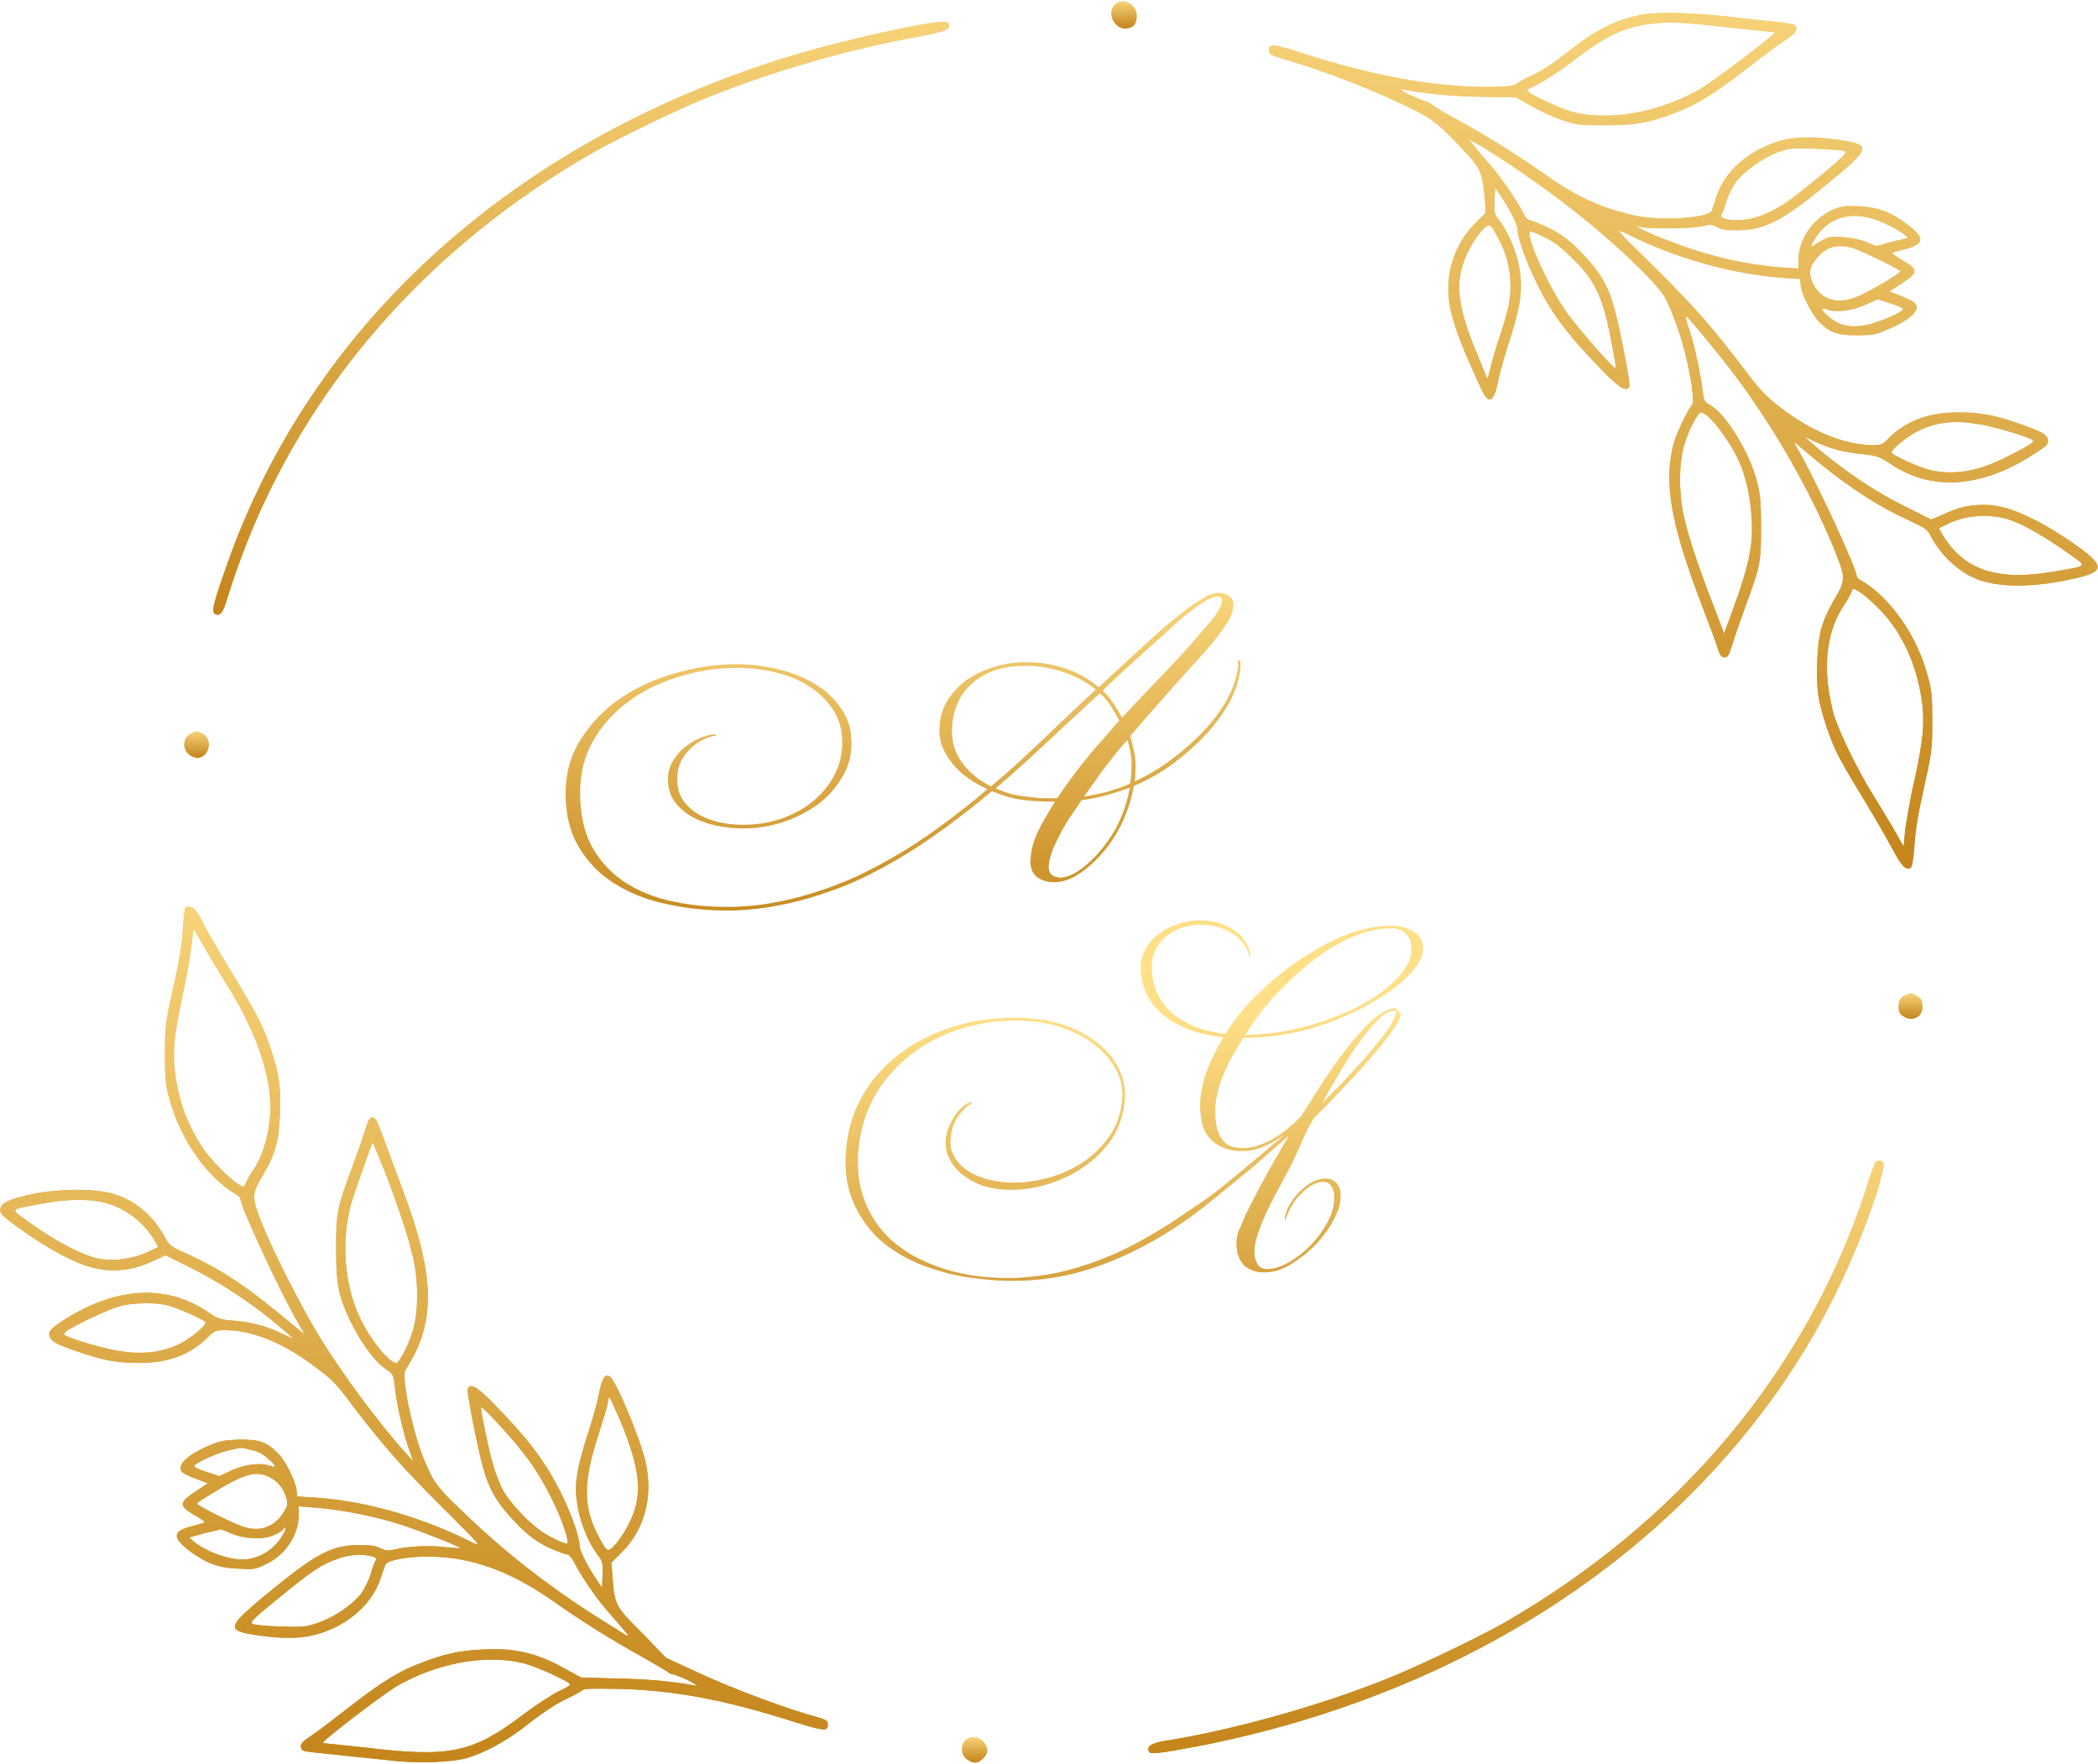 <?xml version="1.0" encoding="UTF-8"?> <svg xmlns="http://www.w3.org/2000/svg" width="804" height="676" viewBox="0 0 804 676" fill="none"><g clip-path="url(#clip0_13_2)"><path d="M427.163 1.886C424.209 5.03 426.952 10.899 431.172 10.899C434.126 10.899 435.603 9.222 435.603 6.078C435.603 1.467 429.906 -1.258 427.163 1.886Z" fill="url(#paint0_linear_13_2)"></path><path fill-rule="evenodd" clip-rule="evenodd" d="M665.376 6.707C672.128 7.545 680.146 8.384 682.889 8.593C687.531 9.222 688.164 9.432 688.375 10.689C688.586 11.947 687.742 12.995 684.577 15.091C682.256 16.558 675.715 21.379 669.807 25.99C657.147 35.841 650.185 40.243 641.534 43.387C631.617 47.159 626.553 47.998 615.16 47.998C605.876 47.998 604.61 47.998 598.913 46.111C595.537 45.063 590.262 42.548 586.886 40.662L580.978 37.308L567.264 37.099C555.448 36.889 545.742 35.841 537.091 34.164C536.036 33.955 537.513 35.003 540.045 36.26C542.788 37.518 545.32 38.566 545.953 38.775C546.586 38.775 547.43 39.195 548.063 39.614C548.696 40.243 552.705 42.758 557.347 45.273C568.319 51.142 580.978 59.106 591.528 66.442C603.977 75.455 614.316 80.066 627.397 82.791C637.103 84.677 653.983 83.629 655.881 80.904C656.092 80.276 656.936 78.18 657.569 76.084C659.89 68.119 666.431 60.783 675.504 56.591C683.944 52.399 691.329 51.77 704.832 53.657C717.703 55.543 717.281 56.591 698.502 71.892C682.256 85.097 676.137 88.031 666.22 88.24C661.578 88.24 659.679 88.031 657.991 86.983C655.881 85.935 655.249 85.935 651.873 86.773C648.075 87.612 632.25 87.821 628.874 86.983L626.764 86.564L628.663 87.612C632.672 89.917 646.387 95.157 654.194 97.253C663.477 99.978 672.55 101.655 682.467 102.493L689.219 102.912V99.559C689.219 92.013 694.494 84.049 702.089 80.485C705.676 79.018 706.731 78.809 712.428 79.018C719.813 79.437 724.666 81.324 730.785 85.935C737.747 90.965 737.536 93.48 730.574 95.367C728.042 95.996 725.51 96.624 725.299 96.834C724.877 97.043 726.565 98.301 728.675 99.559C735.427 103.332 735.216 104.589 728.464 108.781L724.033 111.715L728.464 113.392C730.785 114.44 733.317 115.488 733.739 116.117C736.482 118.632 731.84 122.824 722.556 126.597C718.969 128.274 717.07 128.483 711.584 128.483C703.988 128.483 701.245 127.435 697.025 123.243C694.283 120.309 690.485 112.973 690.063 109.41L689.852 106.895L683.311 106.476C663.477 105.008 641.956 98.93 622.755 89.288C618.746 87.402 619.168 87.821 633.938 102.284C649.974 118.213 656.093 125.339 668.119 141.059C674.238 149.233 676.348 151.539 682.256 156.15C694.283 165.372 706.731 170.403 717.281 170.612C721.079 170.612 721.501 170.403 724.033 167.678C730.785 161.18 739.224 158.037 750.407 158.037C758.847 158.037 764.544 159.085 773.406 162.228C782.478 165.372 784.377 166.42 784.799 168.516C785.01 170.193 784.377 170.822 780.79 173.128C760.324 186.961 740.49 188.638 724.455 177.739C720.235 175.014 719.391 174.595 713.272 173.966C706.309 173.337 700.401 171.66 694.494 168.726C690.907 167.049 690.907 167.049 692.806 168.516C705.043 179.415 718.336 188.428 730.996 194.507L740.068 199.118L744.921 197.022C750.829 194.297 754.627 193.459 760.746 193.459C769.819 193.459 782.267 199.327 797.67 210.436C806.532 217.143 806.11 219.239 794.716 221.754C780.79 224.898 768.342 225.317 759.48 222.593C751.884 220.287 744.499 213.789 740.068 205.825C738.802 202.89 737.958 202.471 731.84 199.537C717.914 193.249 705.043 184.446 688.586 170.193C687.32 168.936 687.32 169.564 689.641 173.337C696.814 186.123 711.584 217.981 711.584 221.125C711.584 221.335 712.428 222.173 713.483 222.593C724.455 229.09 734.794 243.762 738.802 259.272C740.279 264.302 740.49 267.027 740.49 276.25C740.49 286.52 740.279 288.406 737.958 298.886C734.794 313.139 734.161 316.911 733.528 325.505C733.106 330.535 732.684 332.422 732.051 332.631C730.152 333.47 728.675 331.793 725.088 325.086C723.189 321.523 718.336 313.139 714.327 306.432C705.043 291.341 702.933 287.358 699.979 278.555C696.604 268.494 695.971 263.464 696.393 253.194C696.814 242.714 698.291 237.893 702.722 230.138C707.364 222.383 707.364 221.545 703.144 211.065C694.072 188.638 680.146 164.324 664.954 143.993C659.468 136.658 648.075 122.824 646.387 121.357C645.754 120.938 646.176 122.824 647.442 126.597C649.552 132.885 651.662 143.155 652.506 149.862C652.928 153.425 653.139 154.054 655.249 155.102C661.367 158.665 670.229 172.918 673.183 184.027C674.449 188.638 674.871 191.572 674.871 201.842C674.871 215.466 674.66 216.724 668.963 232.234C667.064 237.474 664.743 243.972 663.899 246.906C662.633 251.098 662 251.936 660.945 251.936C659.89 251.936 659.257 251.307 658.413 249.002C657.991 247.115 654.827 238.941 651.662 230.557C640.268 200.585 637.525 184.865 641.323 170.193C642.378 166.211 646.598 157.408 648.286 155.312C648.919 154.473 648.919 153.006 648.286 147.557C646.387 135.4 642.589 122.824 637.947 113.811C635.204 108.781 618.535 92.642 602.5 80.276C591.739 71.682 571.906 58.058 564.099 54.076C562.622 53.238 562.622 53.238 564.31 55.124C565.154 56.382 567.897 59.526 570.429 62.46C574.859 67.49 580.978 76.293 583.721 81.533C584.565 83.42 585.62 84.468 586.464 84.468C587.097 84.468 590.473 85.935 593.638 87.402C598.28 89.708 600.812 91.594 605.876 96.624C612.839 103.751 616.215 109.2 618.535 117.794C620.856 125.968 624.865 146.928 624.443 147.976C623.599 150.281 621.067 149.024 615.371 143.365C600.39 128.064 594.06 119.68 587.941 106.476C584.354 98.93 581.611 90.965 581.611 88.24C581.611 86.144 579.079 81.114 575.493 75.665L572.961 71.892L572.75 76.713C572.539 81.533 572.539 81.953 574.86 84.887C578.235 89.288 581.611 97.463 582.455 103.96C583.51 111.296 582.666 117.375 578.657 129.95C576.969 135.19 574.86 142.317 574.227 145.67C572.328 154.893 570.429 155.521 567.053 147.766C558.191 128.693 555.026 119.261 555.026 110.667C555.026 101.026 558.824 92.013 565.576 85.306L569.374 81.533L568.952 75.455C568.108 66.233 567.475 64.556 560.512 57.22C550.595 46.531 548.274 44.854 533.927 38.356C519.79 31.859 505.864 26.828 494.049 23.265C486.875 21.169 486.242 20.75 486.242 19.283C486.242 16.768 488.141 16.768 498.268 20.121C526.331 29.134 548.485 33.116 568.952 33.326C577.18 33.326 579.923 32.907 580.978 32.278C581.611 31.649 583.932 30.392 586.464 29.134C591.317 27.038 594.271 24.942 602.711 18.445C612.417 10.899 619.59 7.545 628.874 5.659C635.204 4.401 649.341 4.821 665.376 6.707ZM633.938 9.013C622.966 10.061 615.793 13.414 602.922 23.265C597.858 27.248 591.739 31.02 589.418 32.278C587.097 33.326 585.198 34.374 585.198 34.584C584.987 35.632 598.069 41.71 602.922 42.967C617.269 46.531 636.048 42.967 651.451 34.164C657.148 30.811 681.412 12.366 680.146 12.366C679.724 12.366 672.55 11.528 664.11 10.689C645.121 8.593 639.846 8.174 633.938 9.013ZM695.97 57.01C686.687 56.591 685.632 56.801 681.412 58.268C675.504 60.574 668.33 65.604 665.165 69.796C663.899 71.682 662.211 75.036 661.578 77.132C660.945 79.437 660.101 81.743 659.679 82.162C658.624 83.629 662.422 84.677 667.486 84.258C672.761 84.049 679.513 81.114 685.21 77.132C687.32 75.665 693.228 71.053 698.502 66.652C706.52 59.945 707.997 58.478 706.942 57.849C706.309 57.639 701.245 57.22 695.97 57.01ZM696.181 90.546C693.439 94.738 693.439 95.367 696.604 93.061C698.08 92.223 699.979 91.175 700.823 90.965C703.988 90.336 711.795 91.175 715.382 92.852L718.969 94.319L725.088 92.642L731.207 91.175L729.308 89.498C728.253 88.66 724.877 86.773 722.134 85.516C711.373 80.485 701.667 82.372 696.181 90.546ZM569.374 86.983C567.053 88.45 562.622 95.367 560.934 100.397C557.558 109.41 559.035 119.261 566.42 136.448L570.007 145.251L571.062 141.478C571.484 139.382 572.961 134.352 574.227 130.37C578.024 119.261 578.868 115.069 578.868 109.41C578.868 103.541 577.391 97.463 574.648 92.223C571.484 86.144 571.062 85.725 569.374 86.983ZM586.675 88.66C583.932 88.66 592.372 107.943 599.757 118.842C603.555 124.501 618.535 141.688 619.168 141.059C619.379 141.059 618.746 137.286 617.902 133.094C614.527 114.231 611.573 107.733 602.711 99.139C598.491 94.948 595.326 92.432 591.95 90.965C589.418 89.708 587.097 88.66 586.675 88.66ZM696.393 98.72C693.228 102.493 693.017 104.589 694.705 108.572C698.08 115.279 704.621 116.955 712.428 113.392C717.281 111.296 728.253 104.799 728.253 103.96C728.253 103.332 712.85 95.786 709.685 94.948C703.777 93.48 699.979 94.528 696.393 98.72ZM724.666 116.327L719.602 114.65L714.96 116.746C709.896 119.051 703.777 119.89 700.401 118.632C697.447 117.584 697.658 118.632 701.034 121.567C705.043 124.92 709.474 125.759 715.593 124.501C720.235 123.453 728.464 119.89 729.308 118.632C729.519 118.213 727.409 117.165 724.666 116.327ZM651.873 158.037C650.607 158.037 646.598 165.792 645.121 171.66C643.433 178.158 643.433 188.219 644.91 195.974C646.387 203.519 649.974 214.837 655.881 230.138L660.734 242.714L663.899 234.12C670.862 215.047 672.128 207.711 671.073 195.974C670.229 187.171 668.33 180.254 665.165 174.176C662.422 168.936 657.147 161.6 654.405 159.504C653.561 158.665 652.295 158.037 651.873 158.037ZM735.427 164.953C731.418 166.84 724.877 172.08 724.877 173.337C724.877 174.385 736.06 179.415 740.068 180.254C749.352 182.14 758.003 180.673 769.186 175.014C777.203 171.032 779.735 169.355 779.102 168.726C778.048 167.678 764.333 163.486 758.847 162.648C749.141 160.971 742.811 161.6 735.427 164.953ZM745.976 201.004L743.022 202.471L744.71 205.406C752.939 218.61 765.81 222.802 787.12 219.029C800.413 216.724 799.991 217.353 793.028 212.322C785.643 207.082 777.836 202.262 772.14 199.956C764.333 196.602 753.572 197.022 745.976 201.004ZM712.217 226.575C710.107 225.317 710.107 225.317 709.474 226.994C709.052 228.042 707.786 230.348 706.309 232.444C699.557 242.924 698.291 257.386 702.722 273.734C704.832 280.651 711.795 294.904 717.492 304.126C719.602 307.48 723.189 313.558 725.51 317.331L729.519 324.457L730.152 317.54C730.785 313.767 732.051 305.803 733.528 299.724C736.904 284.214 737.536 277.926 736.693 269.962C734.794 254.661 728.464 241.037 718.758 232.024C716.437 229.719 713.483 227.204 712.217 226.575Z" fill="url(#paint1_linear_13_2)"></path><path d="M351.838 9.641C332.638 13.205 307.741 19.492 291.494 25.152C190.005 59.526 116.368 129.322 85.774 219.868C81.554 232.024 80.921 234.749 82.609 235.378C84.508 236.216 85.563 234.54 87.251 228.88C88.095 225.946 90.416 219.029 92.526 213.37C116.579 148.814 163.842 94.528 227.985 58.058C238.112 52.399 261.322 41.081 272.293 36.889C296.769 27.038 325.464 18.864 351.838 14.043C362.177 12.157 364.287 11.318 363.654 9.222C363.021 7.965 361.122 7.965 351.838 9.641Z" fill="url(#paint2_linear_13_2)"></path><path d="M73.325 281.07C69.316 282.957 69.949 288.616 74.169 290.083C79.444 291.969 82.398 283.795 77.545 281.07C75.013 280.022 75.435 280.022 73.325 281.07Z" fill="url(#paint3_linear_13_2)"></path><path fill-rule="evenodd" clip-rule="evenodd" d="M74.802 348.561C75.435 349.399 76.912 351.914 78.178 354.429C79.444 356.945 84.086 364.909 88.728 372.455C98.645 389.013 100.754 392.786 103.708 401.798C107.084 411.649 107.717 416.889 107.295 427.16C106.873 437.43 105.396 442.46 100.965 450.006C96.324 457.761 96.324 458.599 100.543 469.289C105.396 481.026 115.102 500.1 122.276 512.047C131.349 526.719 145.274 545.582 155.191 556.481L158.356 560.045L156.246 553.966C154.136 547.469 151.815 537.198 151.182 530.491C150.76 526.928 150.338 526.299 148.439 525.042C142.32 521.479 133.459 507.436 130.294 496.117C129.239 491.506 128.817 488.572 128.817 478.511C128.817 464.887 129.028 463.42 134.725 447.91C136.624 442.88 138.945 436.382 139.788 433.448C141.054 429.256 141.687 428.208 142.742 428.208C143.797 428.208 144.641 429.465 146.751 435.544C148.228 439.526 151.393 448.119 153.925 454.827C165.53 485.428 167.007 502.824 158.778 519.173C157.301 521.688 155.824 524.413 155.402 525.042C153.714 527.138 157.723 547.05 161.943 557.949C165.952 567.8 167.007 569.476 176.713 578.699C194.225 595.676 212.582 609.929 236.002 624.181C242.543 628.373 242.754 628.792 233.259 617.893C228.617 612.653 222.709 604.06 219.967 598.61C218.912 596.724 218.068 595.676 217.224 595.676C216.591 595.676 213.215 594.419 210.05 592.951C205.408 590.646 202.876 588.759 197.812 583.729C190.849 576.603 187.473 570.944 185.152 562.56C182.831 554.176 178.823 533.426 179.245 532.378C180.089 529.862 182.62 531.33 188.317 536.989C203.298 552.289 209.417 560.673 215.747 573.668C219.334 581.214 222.076 589.179 222.076 592.113C222.076 593.999 224.608 599.239 228.195 604.689L230.727 608.462L230.938 603.431C231.149 598.82 230.938 598.401 228.617 595.257C225.452 591.065 222.076 582.891 221.232 576.393C219.967 569.057 221.021 562.979 225.03 550.193C226.929 544.534 228.828 537.618 229.461 534.474C230.727 528.186 231.782 526.299 233.681 527.557C236.002 528.814 245.497 551.661 247.396 560.254C250.35 573.459 247.185 586.035 238.112 595.047L234.314 598.82L234.736 604.479C235.58 615.169 235.791 615.588 246.13 625.858L255.203 635.29L264.275 639.482C280.1 647.027 302.254 655.202 314.914 658.555C316.813 659.184 317.235 659.603 317.235 661.07C317.235 663.586 315.547 663.376 303.52 659.603C277.779 651.429 258.79 647.866 238.112 647.237C226.296 647.027 223.975 647.027 222.92 647.866C222.287 648.495 219.756 649.752 217.646 650.8C213.426 652.687 208.784 655.621 199.711 662.747C192.959 667.778 184.73 672.179 178.401 673.856C172.493 675.323 160.888 675.742 152.237 674.904C143.586 674.066 126.496 672.179 120.166 671.55C116.157 671.131 115.524 670.922 115.313 669.454C115.102 668.406 115.946 667.358 119.111 665.262C121.432 663.795 127.973 658.765 133.881 654.154C146.54 644.303 153.503 640.111 162.154 636.967C170.383 633.823 175.869 632.565 184.73 632.146C196.968 631.308 206.463 633.613 217.224 639.901L222.709 642.836L236.424 643.255C248.24 643.464 257.735 644.303 266.596 645.98C267.651 646.189 266.385 645.351 263.642 643.884C260.9 642.626 258.157 641.578 257.735 641.578C257.102 641.578 256.258 641.159 255.625 640.53C254.992 640.111 250.772 637.596 246.341 635.08C235.369 629.002 222.709 621.247 212.16 613.701C195.491 601.964 180.299 596.515 163.842 596.515C156.457 596.515 148.861 597.772 147.806 599.449C147.595 599.868 146.751 601.964 146.118 604.06C143.797 612.025 137.257 619.361 128.184 623.762C119.744 627.745 112.359 628.583 98.856 626.697C85.985 624.81 86.407 623.762 105.185 608.462C121.432 595.257 127.551 592.113 137.468 592.113C141.898 592.113 144.008 592.323 145.907 593.371C147.806 594.209 148.65 594.419 151.182 593.79C156.035 592.532 165.319 592.113 171.016 592.951C173.97 593.161 176.291 593.371 176.502 593.371C176.924 592.951 161.099 586.663 153.925 584.358C144.43 581.214 131.56 578.699 122.065 577.86L114.469 577.232V580.585C114.469 588.34 109.194 596.305 101.387 599.658C98.012 601.335 96.957 601.545 91.26 601.126C83.875 600.916 79.022 599.03 72.692 594.419C65.94 589.179 66.151 586.873 73.114 584.987C75.646 584.358 78.178 583.519 78.389 583.519C78.811 583.31 77.123 582.052 74.802 580.795C68.261 577.022 68.472 575.764 75.224 571.363L79.655 568.428L75.224 566.752C72.692 565.913 70.371 564.656 69.949 564.237C67.206 561.721 71.848 557.32 81.132 553.547C84.719 552.08 86.618 551.87 92.104 551.661C99.699 551.661 102.442 552.709 106.662 557.11C109.405 559.835 113.203 567.38 113.625 570.944L113.836 573.459L120.377 573.878C140.21 575.136 161.732 581.423 180.932 591.065C184.73 592.951 184.308 592.323 169.75 577.86C153.714 561.931 147.595 554.805 135.569 539.294C129.45 530.91 127.34 528.605 121.221 524.203C109.405 514.981 96.957 509.741 86.407 509.741C82.609 509.741 82.187 509.951 79.655 512.466C72.903 519.173 64.463 522.317 53.281 522.317C44.63 522.317 39.355 521.269 30.282 518.125C20.998 514.981 19.311 513.933 18.889 511.628C18.677 510.16 19.311 509.532 22.686 507.016C43.364 493.183 62.986 491.716 79.444 502.615C83.664 505.549 84.508 505.759 90.416 506.178C96.957 506.807 103.075 508.484 109.194 511.628C112.781 513.304 112.781 513.304 110.882 511.628C98.645 500.728 85.352 491.925 72.692 485.637L63.408 481.026L59.4 482.913C49.905 487.524 41.465 487.943 32.181 484.799C25.64 482.493 15.302 476.625 6.018 469.708C0.743 465.935 -0.101 464.887 0.11 463.42C0.321 460.905 3.275 459.647 12.559 457.551C23.108 455.455 36.823 455.455 43.575 457.551C52.015 460.067 58.977 466.145 63.408 474.529C64.885 477.253 65.729 477.882 71.004 480.188C85.352 486.685 95.058 493.183 114.68 509.741L116.79 511.418L114.258 507.016C107.295 495.069 92.104 462.372 92.104 459.228C92.104 459.019 91.26 458.18 90.205 457.551C79.233 451.054 68.894 436.382 64.885 420.872C63.408 416.051 63.197 413.326 63.197 403.894C63.197 393.834 63.408 391.947 65.729 381.467C68.894 367.215 69.527 363.442 70.16 355.058C70.371 351.495 70.793 348.351 71.004 347.932C71.426 347.093 73.747 347.513 74.802 348.561ZM78.178 362.813L74.169 355.897L73.325 362.813C72.903 366.586 71.426 374.551 70.16 380.629C66.784 396.349 66.151 402.427 66.995 410.182C68.261 421.291 71.637 430.723 77.334 439.316C80.499 444.347 87.673 451.473 91.26 453.779C93.581 455.036 93.581 455.036 94.214 453.359C94.636 452.311 95.902 449.796 97.379 447.91C100.332 443.299 102.442 437.011 103.286 429.675C105.185 415.422 99.067 396.349 86.196 376.228C83.875 372.664 80.499 366.796 78.178 362.813ZM142.742 437.849C142.742 437.64 136.624 454.617 134.936 460.067C130.505 474.948 131.771 492.973 138.523 506.178C142.32 513.933 149.283 522.317 151.815 522.317C153.081 522.317 157.09 514.562 158.567 508.693C160.255 501.986 160.255 492.135 158.778 484.17C157.301 476.625 153.081 463.42 147.595 449.377C145.063 443.089 142.953 437.849 142.742 437.849ZM15.935 461.324C3.275 463.63 3.697 463.001 10.66 468.031C20.998 475.577 31.548 481.026 37.456 482.284C43.364 483.541 51.382 482.493 57.501 479.349L60.666 477.882L58.977 474.948C54.125 467.193 46.74 462.162 38.3 460.486C32.814 459.438 24.163 459.647 15.935 461.324ZM46.107 500.519C42.309 501.357 28.172 508.064 25.429 510.16C24.796 510.579 24.374 511.208 24.585 511.418C25.64 512.675 39.566 516.867 45.685 517.706C54.125 519.173 61.509 518.335 68.05 515.4C72.27 513.514 78.811 508.274 78.811 506.807C78.811 505.968 67.628 500.938 63.619 500.1C58.767 499.052 50.749 499.261 46.107 500.519ZM233.47 535.312C233.47 535.312 233.048 536.57 232.837 538.037C232.626 539.504 230.727 545.373 228.828 551.451C223.553 568.009 223.553 577.441 229.039 588.131C232.204 594.209 232.626 594.628 234.314 593.371C236.635 591.694 241.066 584.777 242.754 579.956C246.13 570.734 244.653 561.093 237.479 543.906C235.369 539.294 233.681 535.312 233.47 535.312ZM184.308 539.294C184.308 540.971 187.262 555.643 188.739 560.464C189.372 563.188 191.06 567.59 192.326 570.315C195.28 575.974 203.298 584.358 208.784 587.711C213.004 590.227 217.013 591.903 217.435 591.484C218.068 590.855 215.958 584.148 213.215 578.07C209.628 570.315 205.619 563.188 200.766 557.11C196.757 551.661 184.308 538.246 184.308 539.294ZM87.462 555.853C83.453 556.691 75.224 560.464 74.38 561.721C74.169 562.141 76.279 563.189 79.022 564.027L84.086 565.704L88.939 563.398C94.214 561.092 99.91 560.464 103.497 561.721C106.24 562.769 105.818 561.512 102.442 558.787C100.754 557.11 98.434 556.062 96.113 555.643C92.104 554.595 92.948 554.595 87.462 555.853ZM81.132 572.411C77.967 574.297 75.435 575.974 75.435 576.184C75.435 577.022 90.838 584.567 94.214 585.406C99.278 586.663 103.075 585.615 106.662 582.262C108.139 580.585 109.616 578.279 110.038 577.022C110.46 574.088 108.139 569.057 104.763 566.961C99.067 563.188 94.636 564.027 81.132 572.411ZM108.561 586.035C108.35 586.454 106.873 587.502 105.185 588.131C101.387 590.227 93.37 589.807 88.306 587.502L84.719 586.035L78.6 587.502L72.481 589.179L74.38 590.855C79.655 595.047 88.939 598.191 94.425 597.562C100.332 596.934 105.818 593.161 108.772 587.502C109.827 585.825 109.405 584.567 108.561 586.035ZM130.083 597.143C122.698 599.658 119.322 602.174 105.185 613.701C97.168 620.199 95.691 621.876 96.746 622.295C97.379 622.714 102.02 623.133 107.295 623.343C116.368 623.553 117.212 623.553 121.854 621.876C128.184 619.78 135.147 614.959 138.523 610.557C139.788 608.671 141.476 605.318 142.109 603.012C142.742 600.706 143.586 598.401 144.008 597.982C144.43 597.353 144.219 596.934 142.742 596.515C139.999 595.467 134.092 595.676 130.083 597.143ZM152.026 646.189C146.118 649.752 122.276 667.987 123.753 667.987C124.175 667.987 131.349 668.826 139.577 669.664C172.704 673.646 181.143 671.76 200.766 656.879C205.83 653.106 211.949 649.123 214.27 648.076C216.591 647.027 218.49 645.77 218.49 645.56C218.49 644.512 205.619 638.644 200.555 637.386C186.418 633.823 167.64 637.176 152.026 646.189Z" fill="url(#paint4_linear_13_2)"></path><path d="M729.941 381.467C728.042 382.725 727.62 383.563 727.62 386.079C727.62 387.546 728.042 388.594 729.097 389.223C732.473 391.738 736.693 389.851 736.693 386.079C736.693 383.354 736.271 382.515 734.161 381.467C732.262 380.42 731.84 380.629 729.941 381.467Z" fill="url(#paint5_linear_13_2)"></path><path d="M718.758 445.395C718.336 445.814 716.648 450.635 714.96 456.084C692.173 525.461 643.433 583.52 575.704 622.295C565.576 627.954 542.366 639.063 531.184 643.464C506.286 653.525 471.894 663.167 446.364 667.149C441.3 667.987 439.401 669.245 440.245 671.131C440.667 672.389 442.988 672.179 458.813 669.245C531.184 655.202 595.537 623.133 643.433 577.022C679.091 542.648 703.567 503.872 718.969 457.971C720.657 452.521 721.923 447.281 721.923 446.443C721.712 444.766 719.813 444.137 718.758 445.395Z" fill="url(#paint6_linear_13_2)"></path><path d="M369.773 667.149C368.085 669.035 368.296 672.389 370.406 674.066C372.938 675.952 374.626 675.952 376.736 673.856C378.846 671.76 378.846 670.083 376.947 667.568C375.259 665.472 371.672 665.053 369.773 667.149Z" fill="url(#paint7_linear_13_2)"></path><path d="M427.163 1.886C424.209 5.03 426.952 10.899 431.172 10.899C434.126 10.899 435.603 9.222 435.603 6.078C435.603 1.467 429.906 -1.258 427.163 1.886Z" fill="url(#paint8_linear_13_2)"></path><path fill-rule="evenodd" clip-rule="evenodd" d="M665.376 6.707C672.128 7.545 680.146 8.384 682.889 8.593C687.531 9.222 688.164 9.432 688.375 10.689C688.586 11.947 687.742 12.995 684.577 15.091C682.256 16.558 675.715 21.379 669.807 25.99C657.147 35.841 650.185 40.243 641.534 43.387C631.617 47.159 626.553 47.998 615.16 47.998C605.876 47.998 604.61 47.998 598.913 46.111C595.537 45.063 590.262 42.548 586.886 40.662L580.978 37.308L567.264 37.099C555.448 36.889 545.742 35.841 537.091 34.164C536.036 33.955 537.513 35.003 540.045 36.26C542.788 37.518 545.32 38.566 545.953 38.775C546.586 38.775 547.43 39.195 548.063 39.614C548.696 40.243 552.705 42.758 557.347 45.273C568.319 51.142 580.978 59.106 591.528 66.442C603.977 75.455 614.316 80.066 627.397 82.791C637.103 84.677 653.983 83.629 655.881 80.904C656.092 80.276 656.936 78.18 657.569 76.084C659.89 68.119 666.431 60.783 675.504 56.591C683.944 52.399 691.329 51.77 704.832 53.657C717.703 55.543 717.281 56.591 698.502 71.892C682.256 85.097 676.137 88.031 666.22 88.24C661.578 88.24 659.679 88.031 657.991 86.983C655.881 85.935 655.249 85.935 651.873 86.773C648.075 87.612 632.25 87.821 628.874 86.983L626.764 86.564L628.663 87.612C632.672 89.917 646.387 95.157 654.194 97.253C663.477 99.978 672.55 101.655 682.467 102.493L689.219 102.912V99.559C689.219 92.013 694.494 84.049 702.089 80.485C705.676 79.018 706.731 78.809 712.428 79.018C719.813 79.437 724.666 81.324 730.785 85.935C737.747 90.965 737.536 93.48 730.574 95.367C728.042 95.996 725.51 96.624 725.299 96.834C724.877 97.043 726.565 98.301 728.675 99.559C735.427 103.332 735.216 104.589 728.464 108.781L724.033 111.715L728.464 113.392C730.785 114.44 733.317 115.488 733.739 116.117C736.482 118.632 731.84 122.824 722.556 126.597C718.969 128.274 717.07 128.483 711.584 128.483C703.988 128.483 701.245 127.435 697.025 123.243C694.283 120.309 690.485 112.973 690.063 109.41L689.852 106.895L683.311 106.476C663.477 105.008 641.956 98.93 622.755 89.288C618.746 87.402 619.168 87.821 633.938 102.284C649.974 118.213 656.093 125.339 668.119 141.059C674.238 149.233 676.348 151.539 682.256 156.15C694.283 165.372 706.731 170.403 717.281 170.612C721.079 170.612 721.501 170.403 724.033 167.678C730.785 161.18 739.224 158.037 750.407 158.037C758.847 158.037 764.544 159.085 773.406 162.228C782.478 165.372 784.377 166.42 784.799 168.516C785.01 170.193 784.377 170.822 780.79 173.128C760.324 186.961 740.49 188.638 724.455 177.739C720.235 175.014 719.391 174.595 713.272 173.966C706.309 173.337 700.401 171.66 694.494 168.726C690.907 167.049 690.907 167.049 692.806 168.516C705.043 179.415 718.336 188.428 730.996 194.507L740.068 199.118L744.921 197.022C750.829 194.297 754.627 193.459 760.746 193.459C769.819 193.459 782.267 199.327 797.67 210.436C806.532 217.143 806.11 219.239 794.716 221.754C780.79 224.898 768.342 225.317 759.48 222.593C751.884 220.287 744.499 213.789 740.068 205.825C738.802 202.89 737.958 202.471 731.84 199.537C717.914 193.249 705.043 184.446 688.586 170.193C687.32 168.936 687.32 169.564 689.641 173.337C696.814 186.123 711.584 217.981 711.584 221.125C711.584 221.335 712.428 222.173 713.483 222.593C724.455 229.09 734.794 243.762 738.802 259.272C740.279 264.302 740.49 267.027 740.49 276.25C740.49 286.52 740.279 288.406 737.958 298.886C734.794 313.139 734.161 316.911 733.528 325.505C733.106 330.535 732.684 332.422 732.051 332.631C730.152 333.47 728.675 331.793 725.088 325.086C723.189 321.523 718.336 313.139 714.327 306.432C705.043 291.341 702.933 287.358 699.979 278.555C696.604 268.494 695.971 263.464 696.393 253.194C696.814 242.714 698.291 237.893 702.722 230.138C707.364 222.383 707.364 221.545 703.144 211.065C694.072 188.638 680.146 164.324 664.954 143.993C659.468 136.658 648.075 122.824 646.387 121.357C645.754 120.938 646.176 122.824 647.442 126.597C649.552 132.885 651.662 143.155 652.506 149.862C652.928 153.425 653.139 154.054 655.249 155.102C661.367 158.665 670.229 172.918 673.183 184.027C674.449 188.638 674.871 191.572 674.871 201.842C674.871 215.466 674.66 216.724 668.963 232.234C667.064 237.474 664.743 243.972 663.899 246.906C662.633 251.098 662 251.936 660.945 251.936C659.89 251.936 659.257 251.307 658.413 249.002C657.991 247.115 654.827 238.941 651.662 230.557C640.268 200.585 637.525 184.865 641.323 170.193C642.378 166.211 646.598 157.408 648.286 155.312C648.919 154.473 648.919 153.006 648.286 147.557C646.387 135.4 642.589 122.824 637.947 113.811C635.204 108.781 618.535 92.642 602.5 80.276C591.739 71.682 571.906 58.058 564.099 54.076C562.622 53.238 562.622 53.238 564.31 55.124C565.154 56.382 567.897 59.526 570.429 62.46C574.859 67.49 580.978 76.293 583.721 81.533C584.565 83.42 585.62 84.468 586.464 84.468C587.097 84.468 590.473 85.935 593.638 87.402C598.28 89.708 600.812 91.594 605.876 96.624C612.839 103.751 616.215 109.2 618.535 117.794C620.856 125.968 624.865 146.928 624.443 147.976C623.599 150.281 621.067 149.024 615.371 143.365C600.39 128.064 594.06 119.68 587.941 106.476C584.354 98.93 581.611 90.965 581.611 88.24C581.611 86.144 579.079 81.114 575.493 75.665L572.961 71.892L572.75 76.713C572.539 81.533 572.539 81.953 574.86 84.887C578.235 89.288 581.611 97.463 582.455 103.96C583.51 111.296 582.666 117.375 578.657 129.95C576.969 135.19 574.86 142.317 574.227 145.67C572.328 154.893 570.429 155.521 567.053 147.766C558.191 128.693 555.026 119.261 555.026 110.667C555.026 101.026 558.824 92.013 565.576 85.306L569.374 81.533L568.952 75.455C568.108 66.233 567.475 64.556 560.512 57.22C550.595 46.531 548.274 44.854 533.927 38.356C519.79 31.859 505.864 26.828 494.049 23.265C486.875 21.169 486.242 20.75 486.242 19.283C486.242 16.768 488.141 16.768 498.268 20.121C526.331 29.134 548.485 33.116 568.952 33.326C577.18 33.326 579.923 32.907 580.978 32.278C581.611 31.649 583.932 30.392 586.464 29.134C591.317 27.038 594.271 24.942 602.711 18.445C612.417 10.899 619.59 7.545 628.874 5.659C635.204 4.401 649.341 4.821 665.376 6.707ZM633.938 9.013C622.966 10.061 615.793 13.414 602.922 23.265C597.858 27.248 591.739 31.02 589.418 32.278C587.097 33.326 585.198 34.374 585.198 34.584C584.987 35.632 598.069 41.71 602.922 42.967C617.269 46.531 636.048 42.967 651.451 34.164C657.148 30.811 681.412 12.366 680.146 12.366C679.724 12.366 672.55 11.528 664.11 10.689C645.121 8.593 639.846 8.174 633.938 9.013ZM695.97 57.01C686.687 56.591 685.632 56.801 681.412 58.268C675.504 60.574 668.33 65.604 665.165 69.796C663.899 71.682 662.211 75.036 661.578 77.132C660.945 79.437 660.101 81.743 659.679 82.162C658.624 83.629 662.422 84.677 667.486 84.258C672.761 84.049 679.513 81.114 685.21 77.132C687.32 75.665 693.228 71.053 698.502 66.652C706.52 59.945 707.997 58.478 706.942 57.849C706.309 57.639 701.245 57.22 695.97 57.01ZM696.181 90.546C693.439 94.738 693.439 95.367 696.604 93.061C698.08 92.223 699.979 91.175 700.823 90.965C703.988 90.336 711.795 91.175 715.382 92.852L718.969 94.319L725.088 92.642L731.207 91.175L729.308 89.498C728.253 88.66 724.877 86.773 722.134 85.516C711.373 80.485 701.667 82.372 696.181 90.546ZM569.374 86.983C567.053 88.45 562.622 95.367 560.934 100.397C557.558 109.41 559.035 119.261 566.42 136.448L570.007 145.251L571.062 141.478C571.484 139.382 572.961 134.352 574.227 130.37C578.024 119.261 578.868 115.069 578.868 109.41C578.868 103.541 577.391 97.463 574.648 92.223C571.484 86.144 571.062 85.725 569.374 86.983ZM586.675 88.66C583.932 88.66 592.372 107.943 599.757 118.842C603.555 124.501 618.535 141.688 619.168 141.059C619.379 141.059 618.746 137.286 617.902 133.094C614.527 114.231 611.573 107.733 602.711 99.139C598.491 94.948 595.326 92.432 591.95 90.965C589.418 89.708 587.097 88.66 586.675 88.66ZM696.393 98.72C693.228 102.493 693.017 104.589 694.705 108.572C698.08 115.279 704.621 116.955 712.428 113.392C717.281 111.296 728.253 104.799 728.253 103.96C728.253 103.332 712.85 95.786 709.685 94.948C703.777 93.48 699.979 94.528 696.393 98.72ZM724.666 116.327L719.602 114.65L714.96 116.746C709.896 119.051 703.777 119.89 700.401 118.632C697.447 117.584 697.658 118.632 701.034 121.567C705.043 124.92 709.474 125.759 715.593 124.501C720.235 123.453 728.464 119.89 729.308 118.632C729.519 118.213 727.409 117.165 724.666 116.327ZM651.873 158.037C650.607 158.037 646.598 165.792 645.121 171.66C643.433 178.158 643.433 188.219 644.91 195.974C646.387 203.519 649.974 214.837 655.881 230.138L660.734 242.714L663.899 234.12C670.862 215.047 672.128 207.711 671.073 195.974C670.229 187.171 668.33 180.254 665.165 174.176C662.422 168.936 657.147 161.6 654.405 159.504C653.561 158.665 652.295 158.037 651.873 158.037ZM735.427 164.953C731.418 166.84 724.877 172.08 724.877 173.337C724.877 174.385 736.06 179.415 740.068 180.254C749.352 182.14 758.003 180.673 769.186 175.014C777.203 171.032 779.735 169.355 779.102 168.726C778.048 167.678 764.333 163.486 758.847 162.648C749.141 160.971 742.811 161.6 735.427 164.953ZM745.976 201.004L743.022 202.471L744.71 205.406C752.939 218.61 765.81 222.802 787.12 219.029C800.413 216.724 799.991 217.353 793.028 212.322C785.643 207.082 777.836 202.262 772.14 199.956C764.333 196.602 753.572 197.022 745.976 201.004ZM712.217 226.575C710.107 225.317 710.107 225.317 709.474 226.994C709.052 228.042 707.786 230.348 706.309 232.444C699.557 242.924 698.291 257.386 702.722 273.734C704.832 280.651 711.795 294.904 717.492 304.126C719.602 307.48 723.189 313.558 725.51 317.331L729.519 324.457L730.152 317.54C730.785 313.767 732.051 305.803 733.528 299.724C736.904 284.214 737.536 277.926 736.693 269.962C734.794 254.661 728.464 241.037 718.758 232.024C716.437 229.719 713.483 227.204 712.217 226.575Z" fill="url(#paint9_linear_13_2)"></path><path d="M351.838 9.641C332.638 13.205 307.741 19.492 291.494 25.152C190.005 59.526 116.368 129.322 85.774 219.868C81.554 232.024 80.921 234.749 82.609 235.378C84.508 236.216 85.563 234.54 87.251 228.88C88.095 225.946 90.416 219.029 92.526 213.37C116.579 148.814 163.842 94.528 227.985 58.058C238.112 52.399 261.322 41.081 272.293 36.889C296.769 27.038 325.464 18.864 351.838 14.043C362.177 12.157 364.287 11.318 363.654 9.222C363.021 7.965 361.122 7.965 351.838 9.641Z" fill="url(#paint10_linear_13_2)"></path><path d="M73.325 281.07C69.316 282.957 69.949 288.616 74.169 290.083C79.444 291.969 82.398 283.795 77.545 281.07C75.013 280.022 75.435 280.022 73.325 281.07Z" fill="url(#paint11_linear_13_2)"></path><path fill-rule="evenodd" clip-rule="evenodd" d="M74.802 348.561C75.435 349.399 76.912 351.914 78.178 354.429C79.444 356.945 84.086 364.909 88.728 372.455C98.645 389.013 100.754 392.786 103.708 401.798C107.084 411.649 107.717 416.889 107.295 427.16C106.873 437.43 105.396 442.46 100.965 450.006C96.324 457.761 96.324 458.599 100.543 469.289C105.396 481.026 115.102 500.1 122.276 512.047C131.349 526.719 145.274 545.582 155.191 556.481L158.356 560.045L156.246 553.966C154.136 547.469 151.815 537.198 151.182 530.491C150.76 526.928 150.338 526.299 148.439 525.042C142.32 521.479 133.459 507.436 130.294 496.117C129.239 491.506 128.817 488.572 128.817 478.511C128.817 464.887 129.028 463.42 134.725 447.91C136.624 442.88 138.945 436.382 139.788 433.448C141.054 429.256 141.687 428.208 142.742 428.208C143.797 428.208 144.641 429.465 146.751 435.544C148.228 439.526 151.393 448.119 153.925 454.827C165.53 485.428 167.007 502.824 158.778 519.173C157.301 521.688 155.824 524.413 155.402 525.042C153.714 527.138 157.723 547.05 161.943 557.949C165.952 567.8 167.007 569.476 176.713 578.699C194.225 595.676 212.582 609.929 236.002 624.181C242.543 628.373 242.754 628.792 233.259 617.893C228.617 612.653 222.709 604.06 219.967 598.61C218.912 596.724 218.068 595.676 217.224 595.676C216.591 595.676 213.215 594.419 210.05 592.951C205.408 590.646 202.876 588.759 197.812 583.729C190.849 576.603 187.473 570.944 185.152 562.56C182.831 554.176 178.823 533.426 179.245 532.378C180.089 529.862 182.62 531.33 188.317 536.989C203.298 552.289 209.417 560.673 215.747 573.668C219.334 581.214 222.076 589.179 222.076 592.113C222.076 593.999 224.608 599.239 228.195 604.689L230.727 608.462L230.938 603.431C231.149 598.82 230.938 598.401 228.617 595.257C225.452 591.065 222.076 582.891 221.232 576.393C219.967 569.057 221.021 562.979 225.03 550.193C226.929 544.534 228.828 537.618 229.461 534.474C230.727 528.186 231.782 526.299 233.681 527.557C236.002 528.814 245.497 551.661 247.396 560.254C250.35 573.459 247.185 586.035 238.112 595.047L234.314 598.82L234.736 604.479C235.58 615.169 235.791 615.588 246.13 625.858L255.203 635.29L264.275 639.482C280.1 647.027 302.254 655.202 314.914 658.555C316.813 659.184 317.235 659.603 317.235 661.07C317.235 663.586 315.547 663.376 303.52 659.603C277.779 651.429 258.79 647.866 238.112 647.237C226.296 647.027 223.975 647.027 222.92 647.866C222.287 648.495 219.756 649.752 217.646 650.8C213.426 652.687 208.784 655.621 199.711 662.747C192.959 667.778 184.73 672.179 178.401 673.856C172.493 675.323 160.888 675.742 152.237 674.904C143.586 674.066 126.496 672.179 120.166 671.55C116.157 671.131 115.524 670.922 115.313 669.454C115.102 668.406 115.946 667.358 119.111 665.262C121.432 663.795 127.973 658.765 133.881 654.154C146.54 644.303 153.503 640.111 162.154 636.967C170.383 633.823 175.869 632.565 184.73 632.146C196.968 631.308 206.463 633.613 217.224 639.901L222.709 642.836L236.424 643.255C248.24 643.464 257.735 644.303 266.596 645.98C267.651 646.189 266.385 645.351 263.642 643.884C260.9 642.626 258.157 641.578 257.735 641.578C257.102 641.578 256.258 641.159 255.625 640.53C254.992 640.111 250.772 637.596 246.341 635.08C235.369 629.002 222.709 621.247 212.16 613.701C195.491 601.964 180.299 596.515 163.842 596.515C156.457 596.515 148.861 597.772 147.806 599.449C147.595 599.868 146.751 601.964 146.118 604.06C143.797 612.025 137.257 619.361 128.184 623.762C119.744 627.745 112.359 628.583 98.856 626.697C85.985 624.81 86.407 623.762 105.185 608.462C121.432 595.257 127.551 592.113 137.468 592.113C141.898 592.113 144.008 592.323 145.907 593.371C147.806 594.209 148.65 594.419 151.182 593.79C156.035 592.532 165.319 592.113 171.016 592.951C173.97 593.161 176.291 593.371 176.502 593.371C176.924 592.951 161.099 586.663 153.925 584.358C144.43 581.214 131.56 578.699 122.065 577.86L114.469 577.232V580.585C114.469 588.34 109.194 596.305 101.387 599.658C98.012 601.335 96.957 601.545 91.26 601.126C83.875 600.916 79.022 599.03 72.692 594.419C65.94 589.179 66.151 586.873 73.114 584.987C75.646 584.358 78.178 583.519 78.389 583.519C78.811 583.31 77.123 582.052 74.802 580.795C68.261 577.022 68.472 575.764 75.224 571.363L79.655 568.428L75.224 566.752C72.692 565.913 70.371 564.656 69.949 564.237C67.206 561.721 71.848 557.32 81.132 553.547C84.719 552.08 86.618 551.87 92.104 551.661C99.699 551.661 102.442 552.709 106.662 557.11C109.405 559.835 113.203 567.38 113.625 570.944L113.836 573.459L120.377 573.878C140.21 575.136 161.732 581.423 180.932 591.065C184.73 592.951 184.308 592.323 169.75 577.86C153.714 561.931 147.595 554.805 135.569 539.294C129.45 530.91 127.34 528.605 121.221 524.203C109.405 514.981 96.957 509.741 86.407 509.741C82.609 509.741 82.187 509.951 79.655 512.466C72.903 519.173 64.463 522.317 53.281 522.317C44.63 522.317 39.355 521.269 30.282 518.125C20.998 514.981 19.311 513.933 18.889 511.628C18.677 510.16 19.311 509.532 22.686 507.016C43.364 493.183 62.986 491.716 79.444 502.615C83.664 505.549 84.508 505.759 90.416 506.178C96.957 506.807 103.075 508.484 109.194 511.628C112.781 513.304 112.781 513.304 110.882 511.628C98.645 500.728 85.352 491.925 72.692 485.637L63.408 481.026L59.4 482.913C49.905 487.524 41.465 487.943 32.181 484.799C25.64 482.493 15.302 476.625 6.018 469.708C0.743 465.935 -0.101 464.887 0.11 463.42C0.321 460.905 3.275 459.647 12.559 457.551C23.108 455.455 36.823 455.455 43.575 457.551C52.015 460.067 58.977 466.145 63.408 474.529C64.885 477.253 65.729 477.882 71.004 480.188C85.352 486.685 95.058 493.183 114.68 509.741L116.79 511.418L114.258 507.016C107.295 495.069 92.104 462.372 92.104 459.228C92.104 459.019 91.26 458.18 90.205 457.551C79.233 451.054 68.894 436.382 64.885 420.872C63.408 416.051 63.197 413.326 63.197 403.894C63.197 393.834 63.408 391.947 65.729 381.467C68.894 367.215 69.527 363.442 70.16 355.058C70.371 351.495 70.793 348.351 71.004 347.932C71.426 347.093 73.747 347.513 74.802 348.561ZM78.178 362.813L74.169 355.897L73.325 362.813C72.903 366.586 71.426 374.551 70.16 380.629C66.784 396.349 66.151 402.427 66.995 410.182C68.261 421.291 71.637 430.723 77.334 439.316C80.499 444.347 87.673 451.473 91.26 453.779C93.581 455.036 93.581 455.036 94.214 453.359C94.636 452.311 95.902 449.796 97.379 447.91C100.332 443.299 102.442 437.011 103.286 429.675C105.185 415.422 99.067 396.349 86.196 376.228C83.875 372.664 80.499 366.796 78.178 362.813ZM142.742 437.849C142.742 437.64 136.624 454.617 134.936 460.067C130.505 474.948 131.771 492.973 138.523 506.178C142.32 513.933 149.283 522.317 151.815 522.317C153.081 522.317 157.09 514.562 158.567 508.693C160.255 501.986 160.255 492.135 158.778 484.17C157.301 476.625 153.081 463.42 147.595 449.377C145.063 443.089 142.953 437.849 142.742 437.849ZM15.935 461.324C3.275 463.63 3.697 463.001 10.66 468.031C20.998 475.577 31.548 481.026 37.456 482.284C43.364 483.541 51.382 482.493 57.501 479.349L60.666 477.882L58.977 474.948C54.125 467.193 46.74 462.162 38.3 460.486C32.814 459.438 24.163 459.647 15.935 461.324ZM46.107 500.519C42.309 501.357 28.172 508.064 25.429 510.16C24.796 510.579 24.374 511.208 24.585 511.418C25.64 512.675 39.566 516.867 45.685 517.706C54.125 519.173 61.509 518.335 68.05 515.4C72.27 513.514 78.811 508.274 78.811 506.807C78.811 505.968 67.628 500.938 63.619 500.1C58.767 499.052 50.749 499.261 46.107 500.519ZM233.47 535.312C233.47 535.312 233.048 536.57 232.837 538.037C232.626 539.504 230.727 545.373 228.828 551.451C223.553 568.009 223.553 577.441 229.039 588.131C232.204 594.209 232.626 594.628 234.314 593.371C236.635 591.694 241.066 584.777 242.754 579.956C246.13 570.734 244.653 561.093 237.479 543.906C235.369 539.294 233.681 535.312 233.47 535.312ZM184.308 539.294C184.308 540.971 187.262 555.643 188.739 560.464C189.372 563.188 191.06 567.59 192.326 570.315C195.28 575.974 203.298 584.358 208.784 587.711C213.004 590.227 217.013 591.903 217.435 591.484C218.068 590.855 215.958 584.148 213.215 578.07C209.628 570.315 205.619 563.188 200.766 557.11C196.757 551.661 184.308 538.246 184.308 539.294ZM87.462 555.853C83.453 556.691 75.224 560.464 74.38 561.721C74.169 562.141 76.279 563.189 79.022 564.027L84.086 565.704L88.939 563.398C94.214 561.092 99.91 560.464 103.497 561.721C106.24 562.769 105.818 561.512 102.442 558.787C100.754 557.11 98.434 556.062 96.113 555.643C92.104 554.595 92.948 554.595 87.462 555.853ZM81.132 572.411C77.967 574.297 75.435 575.974 75.435 576.184C75.435 577.022 90.838 584.567 94.214 585.406C99.278 586.663 103.075 585.615 106.662 582.262C108.139 580.585 109.616 578.279 110.038 577.022C110.46 574.088 108.139 569.057 104.763 566.961C99.067 563.188 94.636 564.027 81.132 572.411ZM108.561 586.035C108.35 586.454 106.873 587.502 105.185 588.131C101.387 590.227 93.37 589.807 88.306 587.502L84.719 586.035L78.6 587.502L72.481 589.179L74.38 590.855C79.655 595.047 88.939 598.191 94.425 597.562C100.332 596.934 105.818 593.161 108.772 587.502C109.827 585.825 109.405 584.567 108.561 586.035ZM130.083 597.143C122.698 599.658 119.322 602.174 105.185 613.701C97.168 620.199 95.691 621.876 96.746 622.295C97.379 622.714 102.02 623.133 107.295 623.343C116.368 623.553 117.212 623.553 121.854 621.876C128.184 619.78 135.147 614.959 138.523 610.557C139.788 608.671 141.476 605.318 142.109 603.012C142.742 600.706 143.586 598.401 144.008 597.982C144.43 597.353 144.219 596.934 142.742 596.515C139.999 595.467 134.092 595.676 130.083 597.143ZM152.026 646.189C146.118 649.752 122.276 667.987 123.753 667.987C124.175 667.987 131.349 668.826 139.577 669.664C172.704 673.646 181.143 671.76 200.766 656.879C205.83 653.106 211.949 649.123 214.27 648.076C216.591 647.027 218.49 645.77 218.49 645.56C218.49 644.512 205.619 638.644 200.555 637.386C186.418 633.823 167.64 637.176 152.026 646.189Z" fill="url(#paint12_linear_13_2)"></path><path d="M729.941 381.467C728.042 382.725 727.62 383.563 727.62 386.079C727.62 387.546 728.042 388.594 729.097 389.223C732.473 391.738 736.693 389.851 736.693 386.079C736.693 383.354 736.271 382.515 734.161 381.467C732.262 380.42 731.84 380.629 729.941 381.467Z" fill="url(#paint13_linear_13_2)"></path><path d="M718.758 445.395C718.336 445.814 716.648 450.635 714.96 456.084C692.173 525.461 643.433 583.52 575.704 622.295C565.576 627.954 542.366 639.063 531.184 643.464C506.286 653.525 471.894 663.167 446.364 667.149C441.3 667.987 439.401 669.245 440.245 671.131C440.667 672.389 442.988 672.179 458.813 669.245C531.184 655.202 595.537 623.133 643.433 577.022C679.091 542.648 703.567 503.872 718.969 457.971C720.657 452.521 721.923 447.281 721.923 446.443C721.712 444.766 719.813 444.137 718.758 445.395Z" fill="url(#paint14_linear_13_2)"></path><path d="M369.773 667.149C368.085 669.035 368.296 672.389 370.406 674.066C372.938 675.952 374.626 675.952 376.736 673.856C378.846 671.76 378.846 670.083 376.947 667.568C375.259 665.472 371.672 665.053 369.773 667.149Z" fill="url(#paint15_linear_13_2)"></path><path d="M379.8 301.35C383.727 298.043 387.447 294.788 390.96 291.585C394.474 288.278 397.832 285.127 401.035 282.13C404.445 278.823 407.7 275.723 410.8 272.83C413.9 269.833 416.949 266.992 419.945 264.305C416.432 261.412 412.35 259.19 407.7 257.64C403.05 255.987 398.142 255.16 392.975 255.16C384.709 255.16 378.095 257.227 373.135 261.36C368.279 265.39 365.54 270.867 364.92 277.79C364.404 283.06 365.54 287.71 368.33 291.74C371.12 295.77 374.944 298.973 379.8 301.35ZM405.53 336.225C406.77 336.432 408.165 336.225 409.715 335.605C411.265 334.985 412.815 334.107 414.365 332.97C416.019 331.73 417.62 330.335 419.17 328.785C420.72 327.235 422.167 325.53 423.51 323.67C426.197 320.157 428.264 316.592 429.71 312.975C431.26 309.255 432.345 305.535 432.965 301.815C431.725 302.332 430.434 302.797 429.09 303.21C427.85 303.623 426.507 304.037 425.06 304.45C421.547 305.483 418.034 306.207 414.52 306.62C412.764 309.203 411.11 311.632 409.56 313.905C408.114 316.178 407.132 317.883 406.615 319.02C405.479 321.087 404.445 323.205 403.515 325.375C402.689 327.545 402.172 329.508 401.965 331.265C401.759 332.402 401.914 333.487 402.43 334.52C402.947 335.45 403.98 336.018 405.53 336.225ZM430.02 275C433.327 271.383 436.685 267.818 440.095 264.305C443.609 260.688 447.484 256.607 451.72 252.06C453.89 249.683 456.009 247.307 458.075 244.93C460.142 242.553 462.054 240.332 463.81 238.265C466.704 234.752 468.202 232.117 468.305 230.36C468.305 229.327 467.944 228.758 467.22 228.655C465.98 228.345 464.017 229.017 461.33 230.67C459.884 231.6 458.334 232.685 456.68 233.925C455.027 235.165 453.374 236.508 451.72 237.955C450.067 239.402 448.414 240.9 446.76 242.45C445.107 243.897 443.557 245.292 442.11 246.635C439.114 249.322 435.962 252.163 432.655 255.16C429.349 258.157 425.99 261.308 422.58 264.615C424.027 266.062 425.422 267.715 426.765 269.575C427.282 270.402 427.799 271.28 428.315 272.21C428.935 273.037 429.504 273.967 430.02 275ZM415.45 305.225C418.86 304.708 421.909 304.088 424.595 303.365C426.042 302.848 427.489 302.383 428.935 301.97C430.382 301.453 431.777 300.885 433.12 300.265C433.534 297.372 433.689 294.427 433.585 291.43C433.379 288.743 432.862 286.108 432.035 283.525C430.589 285.178 429.142 286.883 427.695 288.64C426.352 290.397 424.905 292.257 423.355 294.22C422.219 295.667 420.979 297.372 419.635 299.335C418.292 301.195 416.897 303.158 415.45 305.225ZM405.22 305.845C406.77 303.468 408.424 301.092 410.18 298.715C411.937 296.235 413.797 293.807 415.76 291.43C418.137 288.433 420.41 285.747 422.58 283.37C424.75 280.89 426.869 278.462 428.935 276.085C427.799 274.122 426.714 272.262 425.68 270.505C424.544 268.748 423.149 267.147 421.495 265.7C418.189 268.697 414.934 271.693 411.73 274.69C408.527 277.583 405.427 280.477 402.43 283.37C399.434 286.16 396.179 289.157 392.665 292.36C389.152 295.563 385.432 298.818 381.505 302.125C383.262 302.848 385.07 303.52 386.93 304.14C388.79 304.657 390.754 305.018 392.82 305.225C394.577 305.432 396.489 305.638 398.555 305.845C400.622 305.948 402.844 305.948 405.22 305.845ZM278.43 348.935C270.577 348.935 262.93 348.108 255.49 346.455C248.05 344.905 241.437 342.322 235.65 338.705C229.967 335.192 225.42 330.593 222.01 324.91C218.497 319.227 216.74 312.303 216.74 304.14C216.74 296.287 218.704 289.312 222.63 283.215C226.557 277.015 231.62 271.797 237.82 267.56C244.124 263.323 251.15 260.12 258.9 257.95C266.754 255.677 274.555 254.54 282.305 254.54C287.472 254.54 292.69 255.16 297.96 256.4C303.23 257.64 307.932 259.5 312.065 261.98C316.302 264.46 319.712 267.612 322.295 271.435C324.982 275.155 326.325 279.598 326.325 284.765C326.325 289.622 325.085 294.065 322.605 298.095C320.229 302.125 317.077 305.587 313.15 308.48C309.224 311.27 304.78 313.492 299.82 315.145C294.86 316.695 289.9 317.47 284.94 317.47C281.427 317.47 277.914 317.108 274.4 316.385C270.99 315.662 267.89 314.525 265.1 312.975C262.414 311.425 260.192 309.462 258.435 307.085C256.782 304.708 255.955 301.867 255.955 298.56C255.955 296.39 256.42 294.375 257.35 292.515C258.384 290.655 259.624 289.002 261.07 287.555C262.62 286.108 264.325 284.868 266.185 283.835C268.149 282.802 270.06 282.078 271.92 281.665C273.677 281.355 274.555 281.407 274.555 281.82C274.555 281.923 274.349 281.975 273.935 281.975C273.522 281.975 272.85 282.13 271.92 282.44C268.614 283.473 265.72 285.437 263.24 288.33C260.76 291.223 259.52 294.633 259.52 298.56C259.52 301.557 260.192 304.14 261.535 306.31C262.982 308.48 264.842 310.288 267.115 311.735C269.492 313.182 272.179 314.267 275.175 314.99C278.275 315.713 281.479 316.075 284.785 316.075C289.642 316.075 294.344 315.352 298.89 313.905C303.54 312.355 307.622 310.185 311.135 307.395C314.649 304.605 317.439 301.298 319.505 297.475C321.675 293.548 322.76 289.208 322.76 284.455C322.76 279.598 321.572 275.413 319.195 271.9C316.819 268.283 313.719 265.287 309.895 262.91C306.175 260.533 301.887 258.777 297.03 257.64C292.277 256.503 287.42 255.935 282.46 255.935C274.814 255.935 267.374 257.072 260.14 259.345C252.907 261.515 246.5 264.667 240.92 268.8C235.34 272.83 230.845 277.79 227.435 283.68C224.025 289.57 222.32 296.235 222.32 303.675C222.32 311.735 223.767 318.555 226.66 324.135C229.657 329.612 233.687 334.107 238.75 337.62C243.917 341.133 249.91 343.665 256.73 345.215C263.55 346.765 270.835 347.54 278.585 347.54C284.475 347.54 290.314 347.023 296.1 345.99C301.887 344.957 307.467 343.562 312.84 341.805C318.317 340.048 323.535 338.033 328.495 335.76C333.455 333.383 338.157 330.903 342.6 328.32C348.697 324.807 354.742 320.828 360.735 316.385C366.832 311.942 372.722 307.292 378.405 302.435C375.719 301.195 373.187 299.748 370.81 298.095C368.434 296.338 366.419 294.427 364.765 292.36C363.112 290.293 361.82 288.02 360.89 285.54C360.064 283.06 359.805 280.425 360.115 277.635C360.425 274.122 361.51 270.918 363.37 268.025C365.334 265.028 367.762 262.497 370.655 260.43C373.652 258.363 377.062 256.762 380.885 255.625C384.709 254.385 388.79 253.765 393.13 253.765C398.607 253.765 403.722 254.592 408.475 256.245C413.229 257.898 417.414 260.275 421.03 263.375C424.337 260.275 427.592 257.278 430.795 254.385C433.999 251.388 437.254 248.392 440.56 245.395C442.11 244.052 443.712 242.605 445.365 241.055C447.122 239.505 448.879 238.058 450.635 236.715C452.392 235.268 454.097 233.925 455.75 232.685C457.507 231.445 459.16 230.36 460.71 229.43C463.294 227.777 465.67 227.053 467.84 227.26C469.184 227.363 470.269 227.777 471.095 228.5C472.025 229.223 472.542 230.102 472.645 231.135C472.749 232.375 472.542 233.718 472.025 235.165C471.612 236.612 470.682 238.317 469.235 240.28C467.582 242.657 465.722 245.085 463.655 247.565C461.589 249.942 459.419 252.37 457.145 254.85C452.289 260.223 448 265.028 444.28 269.265C440.56 273.398 436.84 277.687 433.12 282.13C433.637 283.68 434.05 285.282 434.36 286.935C434.774 288.485 435.032 290.035 435.135 291.585C435.239 292.825 435.239 294.117 435.135 295.46C435.135 296.7 435.032 298.043 434.825 299.49C440.095 297.01 444.9 294.117 449.24 290.81C453.58 287.503 457.507 284.042 461.02 280.425C468.667 272.262 473.11 264.253 474.35 256.4C474.557 255.057 474.557 254.23 474.35 253.92C474.247 253.507 474.299 253.248 474.505 253.145C475.332 252.938 475.59 254.127 475.28 256.71C474.764 260.843 473.369 265.028 471.095 269.265C468.822 273.398 465.825 277.48 462.105 281.51C458.282 285.54 454.097 289.26 449.55 292.67C445.107 295.977 440.095 298.818 434.515 301.195C433.895 305.018 432.759 308.893 431.105 312.82C429.555 316.747 427.385 320.57 424.595 324.29C421.599 328.217 418.24 331.523 414.52 334.21C410.904 336.793 407.39 338.085 403.98 338.085C401.19 338.085 398.865 337.31 397.005 335.76C395.249 334.107 394.577 331.627 394.99 328.32C395.197 326.253 395.662 324.135 396.385 321.965C397.212 319.795 398.194 317.677 399.33 315.61C400.054 314.267 400.829 312.923 401.655 311.58C402.482 310.133 403.36 308.687 404.29 307.24C402.224 307.24 400.209 307.188 398.245 307.085C396.282 306.982 394.422 306.827 392.665 306.62C390.599 306.413 388.48 306 386.31 305.38C384.244 304.76 382.177 304.037 380.11 303.21C374.324 308.067 368.33 312.768 362.13 317.315C355.93 321.862 349.73 325.943 343.53 329.56C339.294 332.04 334.695 334.468 329.735 336.845C324.879 339.118 319.66 341.133 314.08 342.89C308.604 344.75 302.869 346.197 296.875 347.23C290.882 348.367 284.785 348.935 278.585 348.935H278.43Z" fill="url(#paint16_linear_13_2)"></path><path d="M475.496 469.944C476.093 468.323 477.074 466.104 478.44 463.288C479.89 460.387 481.554 457.187 483.432 453.688C485.309 450.189 487.314 446.605 489.448 442.936C490.984 440.205 492.477 437.603 493.928 435.128C492.818 436.152 491.666 437.176 490.472 438.2C487.314 440.931 484.157 443.704 481 446.52C476.904 449.848 472.893 453.133 468.968 456.376C465.042 459.619 461.288 462.605 457.704 465.336C444.136 475.235 430.482 482.317 416.744 486.584C403.005 490.851 388.456 491.917 373.096 489.784H372.968C366.397 488.931 359.954 487.309 353.64 484.92C347.41 482.531 341.949 479.288 337.256 475.192C332.648 471.011 329.106 465.891 326.632 459.832C324.157 453.773 323.431 446.648 324.456 438.456C325.138 432.739 326.674 427.491 329.064 422.712C331.453 417.848 334.482 413.539 338.152 409.784C341.821 405.944 345.96 402.659 350.568 399.928C355.261 397.197 360.21 395.021 365.416 393.4C370.706 391.779 376.125 390.755 381.672 390.328C387.304 389.816 392.893 389.944 398.44 390.712C402.706 391.224 406.888 392.333 410.984 394.04C415.08 395.747 418.706 397.965 421.864 400.696C425.021 403.427 427.453 406.669 429.16 410.424C430.866 414.093 431.464 418.189 430.952 422.712C430.269 428.515 428.264 433.635 424.936 438.072C421.608 442.424 417.554 446.008 412.776 448.824C408.082 451.64 403.005 453.645 397.544 454.84C392.168 456.035 387.005 456.291 382.056 455.608C379.496 455.267 376.978 454.584 374.504 453.56C372.114 452.451 369.938 451.085 367.976 449.464C366.098 447.757 364.648 445.795 363.624 443.576C362.6 441.357 362.216 438.883 362.472 436.152C362.728 434.36 363.24 432.611 364.008 430.904C364.861 429.197 365.757 427.704 366.696 426.424C367.72 425.144 368.744 424.163 369.768 423.48C370.792 422.712 371.645 422.371 372.328 422.456H372.456C372.541 422.541 372.37 422.755 371.944 423.096C371.517 423.352 371.176 423.565 370.92 423.736C369.042 425.357 367.549 427.107 366.44 428.984C365.33 430.776 364.648 433.037 364.392 435.768C364.05 438.243 364.349 440.461 365.288 442.424C366.226 444.387 367.592 446.093 369.384 447.544C371.176 448.995 373.224 450.147 375.528 451C377.917 451.853 380.306 452.451 382.696 452.792C387.474 453.475 392.509 453.304 397.8 452.28C403.09 451.256 407.997 449.464 412.52 446.904C417.042 444.344 420.882 441.016 424.04 436.92C427.282 432.824 429.245 428.045 429.928 422.584C430.44 418.232 429.842 414.307 428.136 410.808C426.429 407.309 424.04 404.237 420.968 401.592C417.981 398.947 414.482 396.813 410.472 395.192C406.546 393.485 402.536 392.333 398.44 391.736C390.333 390.627 382.354 390.925 374.504 392.632C366.738 394.253 359.656 397.112 353.256 401.208C346.856 405.304 341.48 410.552 337.128 416.952C332.861 423.267 330.216 430.52 329.192 438.712C328.253 446.221 328.808 452.92 330.856 458.808C332.904 464.611 335.976 469.603 340.072 473.784C344.253 477.88 349.202 481.165 354.92 483.64C360.722 486.2 366.909 487.949 373.48 488.888C380.904 489.912 388.114 490.04 395.112 489.272C402.109 488.589 409.021 487.096 415.848 484.792C422.674 482.573 429.416 479.672 436.072 476.088C442.728 472.504 449.384 468.365 456.04 463.672C460.648 460.685 465.128 457.443 469.48 453.944C473.832 450.36 478.098 446.819 482.28 443.32C485.608 440.504 488.893 437.731 492.136 435C490.941 435.768 489.746 436.493 488.552 437.176C486.589 438.371 484.541 439.352 482.408 440.12C480.274 440.803 478.098 441.144 475.88 441.144C474.002 441.144 472.168 440.888 470.376 440.376C468.669 439.864 467.09 439.096 465.64 438.072C464.274 437.048 463.08 435.725 462.056 434.104C461.117 432.483 460.52 430.563 460.264 428.344C459.837 425.443 459.794 422.584 460.136 419.768C460.562 416.952 461.202 414.221 462.056 411.576C462.994 408.931 464.061 406.413 465.256 404.024C466.45 401.635 467.645 399.459 468.84 397.496C465.853 397.155 462.653 396.557 459.24 395.704C455.826 394.765 452.584 393.4 449.512 391.608C446.44 389.731 443.794 387.384 441.576 384.568C439.357 381.667 437.949 378.083 437.352 373.816C436.84 370.488 437.181 367.544 438.376 364.984C439.57 362.339 441.277 360.12 443.496 358.328C445.714 356.536 448.232 355.171 451.048 354.232C453.949 353.208 456.893 352.696 459.88 352.696C462.184 352.696 464.402 352.995 466.536 353.592C468.754 354.189 470.717 355.043 472.424 356.152C474.216 357.261 475.709 358.669 476.904 360.376C478.098 361.997 478.866 363.832 479.208 365.88C479.208 366.563 479.165 366.904 479.08 366.904C478.994 366.904 478.866 366.563 478.696 365.88C477.501 362.211 475.197 359.395 471.784 357.432C468.37 355.384 464.53 354.36 460.264 354.36C457.448 354.36 454.802 354.829 452.327 355.768C449.853 356.707 447.72 358.029 445.928 359.736C444.221 361.357 442.941 363.363 442.088 365.752C441.32 368.141 441.149 370.787 441.576 373.688C442.088 377.528 443.24 380.813 445.032 383.544C446.909 386.189 449.128 388.408 451.688 390.2C454.333 391.907 457.192 393.272 460.264 394.296C463.421 395.235 466.536 395.875 469.608 396.216C472.765 391.096 476.392 386.488 480.488 382.392C484.584 378.296 489.064 374.413 493.928 370.744C496.488 368.867 499.304 366.989 502.376 365.112C505.448 363.149 508.648 361.4 511.976 359.864C515.304 358.328 518.76 357.091 522.344 356.152C525.928 355.213 529.597 354.744 533.352 354.744C535.997 354.744 538.557 355.384 541.032 356.664C543.506 357.859 544.914 359.779 545.256 362.424C545.597 364.472 545.042 366.691 543.592 369.08C542.141 371.384 540.136 373.688 537.576 375.992C535.016 378.211 532.072 380.344 528.744 382.392C525.501 384.44 522.216 386.275 518.888 387.896C515.56 389.432 512.232 390.797 508.904 391.992C505.661 393.187 502.333 394.211 498.92 395.064C495.506 395.832 491.922 396.472 488.168 396.984C484.498 397.411 480.573 397.667 476.392 397.752C474.941 400.141 473.49 402.616 472.04 405.176C470.589 407.736 469.352 410.381 468.327 413.112C467.304 415.757 466.536 418.531 466.024 421.432C465.597 424.333 465.597 427.363 466.024 430.52C466.45 433.251 467.389 435.512 468.84 437.304C470.376 439.096 472.85 439.992 476.264 439.992C478.312 439.992 480.445 439.608 482.664 438.84C484.882 437.987 487.058 436.92 489.192 435.64C491.325 434.275 493.33 432.739 495.208 431.032C496.488 429.923 497.64 428.813 498.664 427.704C501.224 423.693 503.741 419.725 506.216 415.8C509.714 410.424 513.085 405.645 516.328 401.464C519.656 397.197 522.77 393.741 525.672 391.096C528.658 388.365 531.389 386.829 533.864 386.488C534.12 386.147 534.504 386.189 535.016 386.616C535.528 386.957 536.04 387.512 536.552 388.28C537.064 389.133 536.253 391.096 534.12 394.168C532.072 397.24 529.256 400.824 525.672 404.92C522.173 409.016 518.29 413.283 514.024 417.72C510.269 421.731 506.728 425.357 503.4 428.6V428.728C501.949 430.947 500.37 434.061 498.664 438.072C497.042 442.083 494.738 446.776 491.752 452.152C490.984 453.688 489.96 455.608 488.68 457.912C487.485 460.216 486.29 462.648 485.096 465.208C483.901 467.768 482.877 470.328 482.024 472.888C481.17 475.448 480.744 477.752 480.744 479.8C480.744 481.592 481.128 483.128 481.896 484.408C482.664 485.688 483.901 486.328 485.608 486.328C488.253 486.328 491.069 485.432 494.056 483.64C497.042 481.933 499.816 479.757 502.376 477.112C504.936 474.381 507.069 471.437 508.776 468.28C510.482 465.037 511.336 461.923 511.336 458.936C511.336 457.229 510.994 455.821 510.312 454.712C509.629 453.517 508.52 452.92 506.984 452.92C505.704 452.92 504.381 453.304 503.016 454.072C501.65 454.755 500.37 455.693 499.176 456.888C497.981 457.997 496.872 459.277 495.848 460.728C494.909 462.179 494.141 463.587 493.544 464.952C493.117 465.805 492.904 466.445 492.904 466.872C492.904 467.213 492.818 467.384 492.648 467.384C492.477 467.384 492.392 467.171 492.392 466.744C492.392 466.147 492.52 465.507 492.776 464.824C493.373 463.203 494.184 461.624 495.208 460.088C496.317 458.467 497.554 457.059 498.92 455.864C500.285 454.584 501.736 453.56 503.272 452.792C504.808 452.024 506.386 451.64 508.008 451.64C509.629 451.64 510.994 452.195 512.104 453.304C513.213 454.413 513.768 456.12 513.768 458.424C513.768 461.069 512.914 464.013 511.208 467.256C509.501 470.499 507.325 473.571 504.68 476.472C502.034 479.288 499.09 481.72 495.848 483.768C492.69 485.901 489.576 487.139 486.504 487.48H486.376C485.949 487.565 485.565 487.608 485.224 487.608H484.072C482.792 487.608 481.554 487.395 480.36 486.968C479.165 486.627 478.056 486.029 477.032 485.176C476.093 484.323 475.325 483.171 474.728 481.72C474.13 480.269 473.832 478.52 473.832 476.472C473.832 474.168 474.386 471.992 475.496 469.944ZM477.16 396.6C484.754 396.429 491.837 395.533 498.408 393.912C505.064 392.291 511.634 389.944 518.12 386.872C521.021 385.507 523.922 383.885 526.824 382.008C529.725 380.131 532.242 378.125 534.376 375.992C536.594 373.859 538.301 371.64 539.496 369.336C540.69 367.032 541.117 364.728 540.776 362.424C540.605 360.461 539.88 358.883 538.6 357.688C537.405 356.408 535.613 355.768 533.224 355.768C529.64 355.768 526.141 356.323 522.728 357.432C519.4 358.456 516.2 359.821 513.128 361.528C510.056 363.235 507.154 365.112 504.424 367.16C501.693 369.208 499.218 371.256 497 373.304C492.392 377.4 488.552 381.325 485.48 385.08C482.408 388.749 479.634 392.589 477.16 396.6ZM513.512 415.8C515.901 413.325 518.333 410.723 520.808 407.992C523.282 405.261 525.501 402.659 527.464 400.184C529.512 397.709 531.218 395.448 532.584 393.4C533.949 391.267 534.76 389.56 535.016 388.28C535.186 387.683 535.144 387.384 534.888 387.384H533.992C532.626 387.384 531.048 388.152 529.256 389.688C527.549 391.224 525.714 393.229 523.752 395.704C521.789 398.179 519.784 400.952 517.736 404.024C515.773 407.096 513.896 410.168 512.104 413.24C510.312 416.227 508.648 419.128 507.112 421.944C506.941 422.115 506.813 422.328 506.728 422.584C508.861 420.536 511.122 418.275 513.512 415.8Z" fill="url(#paint17_linear_13_2)"></path></g><defs><linearGradient id="paint0_linear_13_2" x1="430.765" y1="-12.687" x2="430.765" y2="10.899" gradientUnits="userSpaceOnUse"><stop offset="0.486" stop-color="#FFDF87"></stop><stop offset="1" stop-color="#C4851B"></stop></linearGradient><linearGradient id="paint1_linear_13_2" x1="645.042" y1="-413.287" x2="645.042" y2="332.83" gradientUnits="userSpaceOnUse"><stop offset="0.486" stop-color="#FFDF87"></stop><stop offset="1" stop-color="#C4851B"></stop></linearGradient><linearGradient id="paint2_linear_13_2" x1="222.749" y1="-281.541" x2="222.749" y2="235.581" gradientUnits="userSpaceOnUse"><stop offset="0.486" stop-color="#FFDF87"></stop><stop offset="1" stop-color="#C4851B"></stop></linearGradient><linearGradient id="paint3_linear_13_2" x1="75.322" y1="267.429" x2="75.322" y2="290.363" gradientUnits="userSpaceOnUse"><stop offset="0.486" stop-color="#FFDF87"></stop><stop offset="1" stop-color="#C4851B"></stop></linearGradient><linearGradient id="paint4_linear_13_2" x1="158.658" y1="-70.684" x2="158.658" y2="675.331" gradientUnits="userSpaceOnUse"><stop offset="0.486" stop-color="#FFDF87"></stop><stop offset="1" stop-color="#C4851B"></stop></linearGradient><linearGradient id="paint5_linear_13_2" x1="732.157" y1="368.5" x2="732.157" y2="390.368" gradientUnits="userSpaceOnUse"><stop offset="0.486" stop-color="#FFDF87"></stop><stop offset="1" stop-color="#C4851B"></stop></linearGradient><linearGradient id="paint6_linear_13_2" x1="580.987" y1="155.024" x2="580.987" y2="671.861" gradientUnits="userSpaceOnUse"><stop offset="0.486" stop-color="#FFDF87"></stop><stop offset="1" stop-color="#C4851B"></stop></linearGradient><linearGradient id="paint7_linear_13_2" x1="373.497" y1="653.418" x2="373.497" y2="675.455" gradientUnits="userSpaceOnUse"><stop offset="0.486" stop-color="#FFDF87"></stop><stop offset="1" stop-color="#C4851B"></stop></linearGradient><linearGradient id="paint8_linear_13_2" x1="430.765" y1="-12.687" x2="430.765" y2="10.899" gradientUnits="userSpaceOnUse"><stop offset="0.486" stop-color="#FFDF87"></stop><stop offset="1" stop-color="#C4851B"></stop></linearGradient><linearGradient id="paint9_linear_13_2" x1="645.042" y1="-413.287" x2="645.042" y2="332.83" gradientUnits="userSpaceOnUse"><stop offset="0.486" stop-color="#FFDF87"></stop><stop offset="1" stop-color="#C4851B"></stop></linearGradient><linearGradient id="paint10_linear_13_2" x1="222.749" y1="-281.541" x2="222.749" y2="235.581" gradientUnits="userSpaceOnUse"><stop offset="0.486" stop-color="#FFDF87"></stop><stop offset="1" stop-color="#C4851B"></stop></linearGradient><linearGradient id="paint11_linear_13_2" x1="75.322" y1="267.429" x2="75.322" y2="290.363" gradientUnits="userSpaceOnUse"><stop offset="0.486" stop-color="#FFDF87"></stop><stop offset="1" stop-color="#C4851B"></stop></linearGradient><linearGradient id="paint12_linear_13_2" x1="158.658" y1="-70.684" x2="158.658" y2="675.331" gradientUnits="userSpaceOnUse"><stop offset="0.486" stop-color="#FFDF87"></stop><stop offset="1" stop-color="#C4851B"></stop></linearGradient><linearGradient id="paint13_linear_13_2" x1="732.157" y1="368.5" x2="732.157" y2="390.368" gradientUnits="userSpaceOnUse"><stop offset="0.486" stop-color="#FFDF87"></stop><stop offset="1" stop-color="#C4851B"></stop></linearGradient><linearGradient id="paint14_linear_13_2" x1="580.987" y1="155.024" x2="580.987" y2="671.861" gradientUnits="userSpaceOnUse"><stop offset="0.486" stop-color="#FFDF87"></stop><stop offset="1" stop-color="#C4851B"></stop></linearGradient><linearGradient id="paint15_linear_13_2" x1="373.497" y1="653.418" x2="373.497" y2="675.455" gradientUnits="userSpaceOnUse"><stop offset="0.486" stop-color="#FFDF87"></stop><stop offset="1" stop-color="#C4851B"></stop></linearGradient><linearGradient id="paint16_linear_13_2" x1="328" y1="211.5" x2="328" y2="360" gradientUnits="userSpaceOnUse"><stop stop-color="#FFDF87"></stop><stop offset="1" stop-color="#C4851B"></stop></linearGradient><linearGradient id="paint17_linear_13_2" x1="419" y1="389.5" x2="419" y2="538" gradientUnits="userSpaceOnUse"><stop stop-color="#FFDF87"></stop><stop offset="1" stop-color="#C4851B"></stop></linearGradient><clipPath id="clip0_13_2"><rect width="804" height="676" fill="white"></rect></clipPath></defs></svg> 